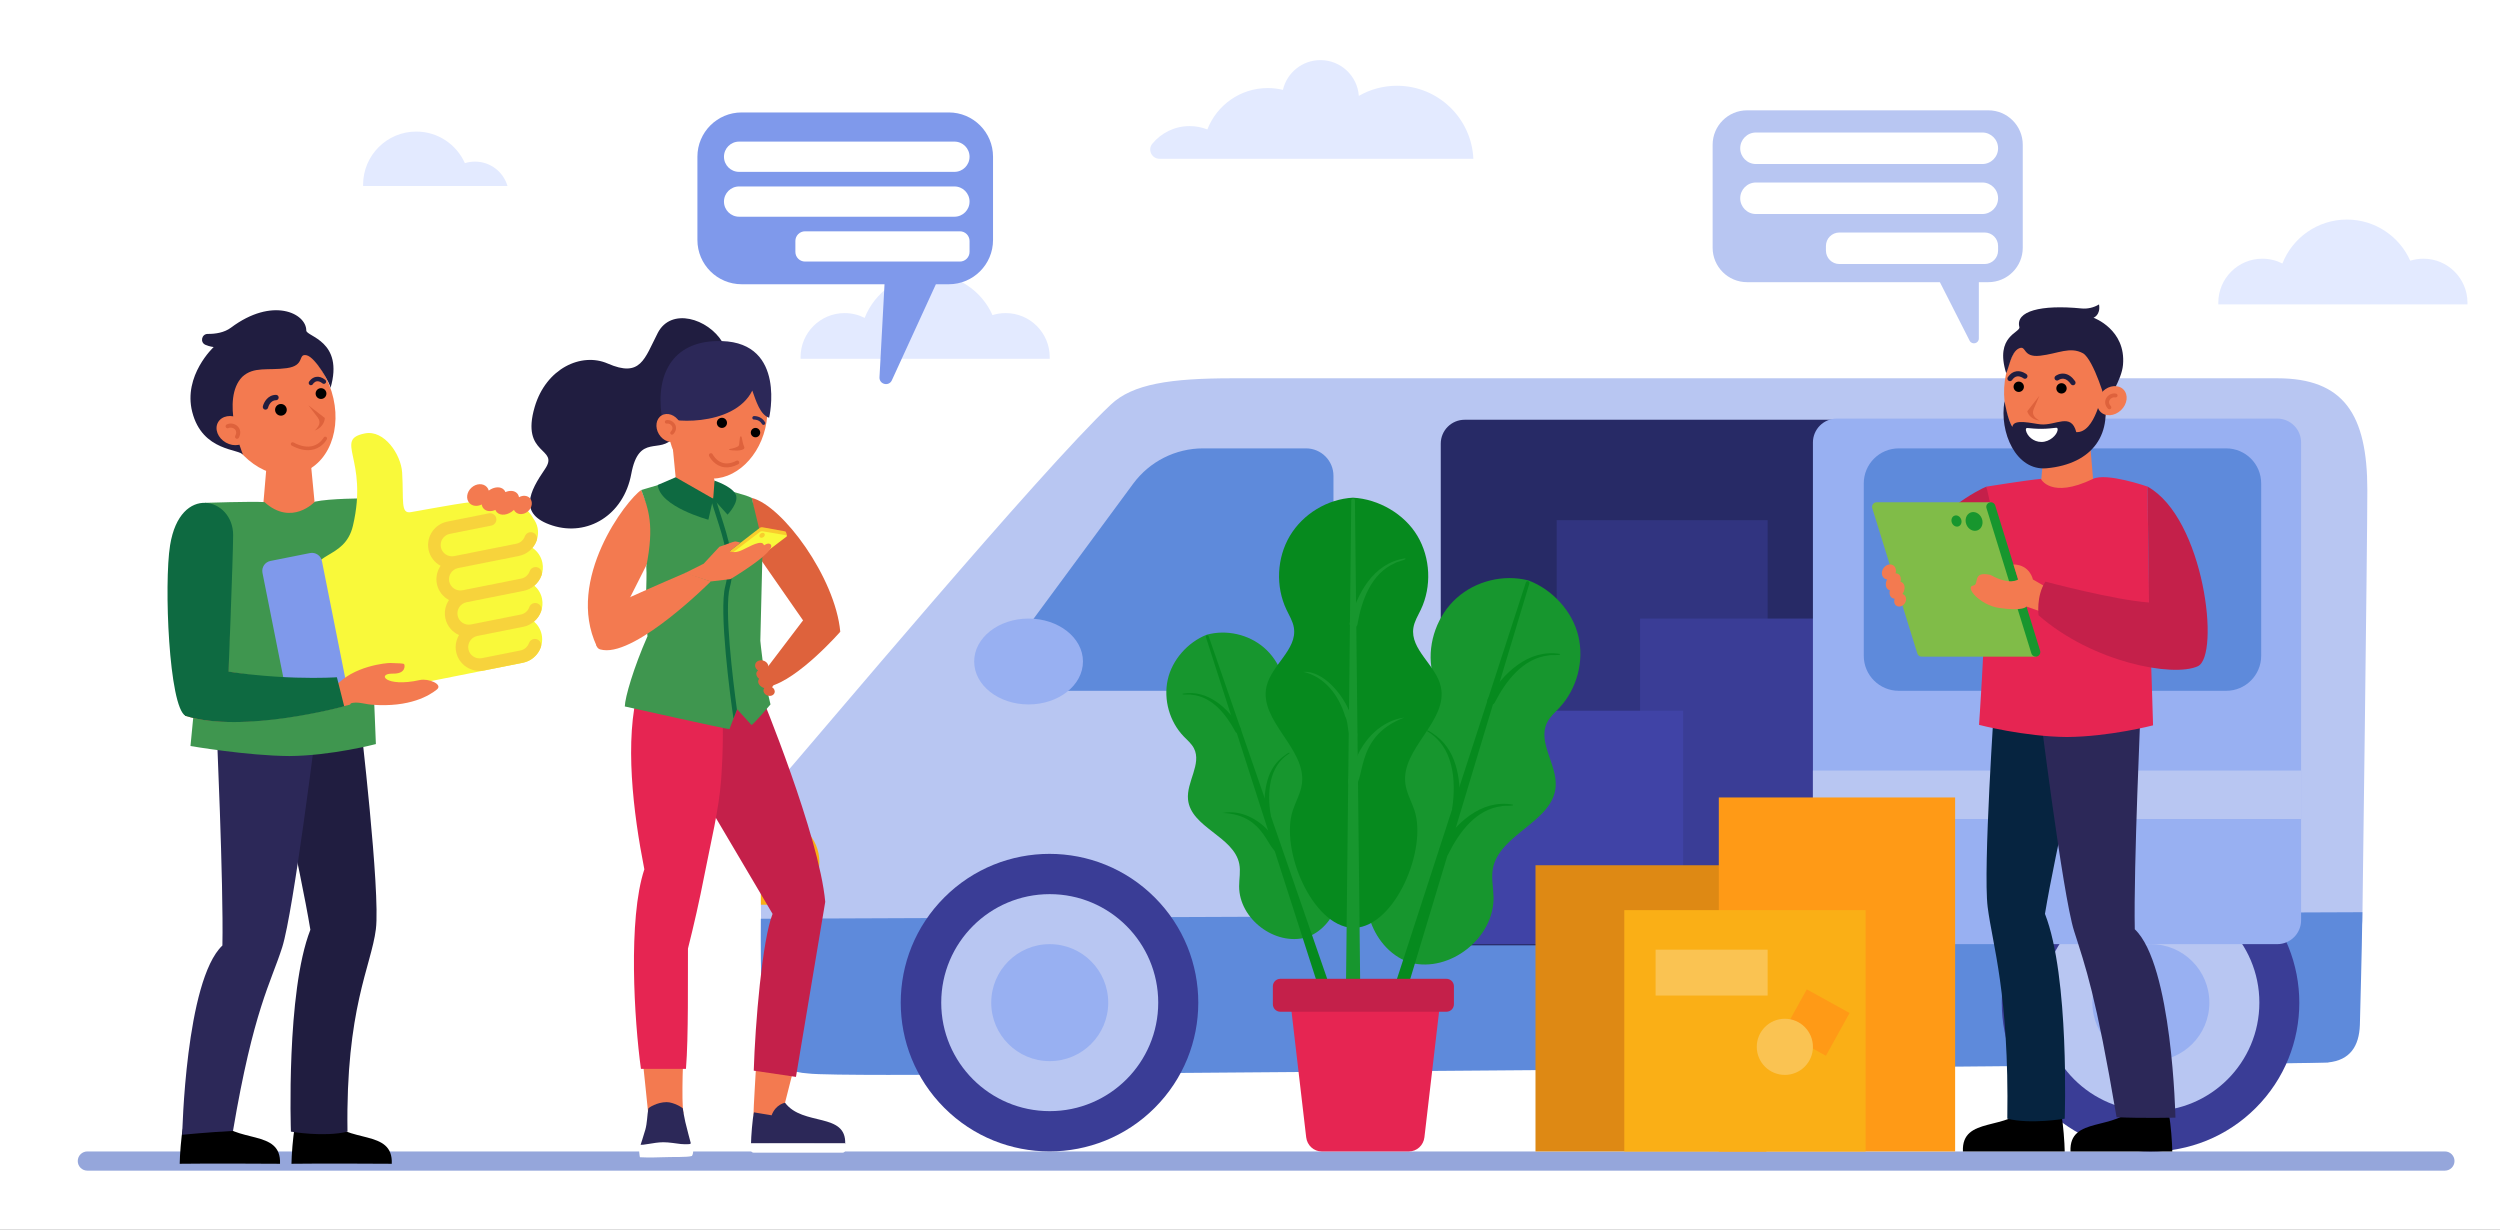 <?xml version="1.0" encoding="UTF-8"?>
<svg xmlns="http://www.w3.org/2000/svg" xmlns:xlink="http://www.w3.org/1999/xlink" version="1.1" id="Слой_1" x="0px" y="0px" viewBox="0 0 4065.718 2000" style="enable-background:new 0 0 4065.718 2000;" xml:space="preserve">
<rect x="0" y="0" width="4065.718" height="2000" fill="#333333" stroke="none"/>
<g>
	
		<rect x="-0.001" y="0" transform="matrix(-1 -1.224647e-16 1.224647e-16 -1 4065.716 2000)" style="fill:#FFFFFF;" width="4065.718" height="2000"></rect>
	<path style="fill:#95A6DB;" d="M142.058,1903.796h3834.056c8.622,0,15.612-6.988,15.612-15.61v-0.001   c0-8.622-6.989-15.61-15.611-15.61H142.057c-8.621,0-15.61,6.988-15.61,15.61v0.001   C126.446,1896.808,133.436,1903.796,142.058,1903.796z"></path>
	<g>
		<path style="fill:#B8C6F2;" d="M3233.562,458.89h-392.304c-30.945,0-56.032-25.087-56.032-56.033V235.45    c0-30.946,25.086-56.033,56.032-56.033h392.304c30.946,0,56.033,25.087,56.033,56.033v167.406    C3289.595,433.803,3264.508,458.89,3233.562,458.89z"></path>
		<path style="fill:#B8C6F2;" d="M3218.17,446.368v104.04c0,8.353-11.238,11.043-15.021,3.597l-54.681-107.637H3218.17z"></path>
		<path style="fill:#FFFFFF;" d="M3223.827,266.762h-368.11c-14.157,0-25.633-11.477-25.633-25.634l0,0    c0-14.156,11.476-25.633,25.633-25.633h368.11c14.156,0,25.633,11.477,25.633,25.633l0,0    C3249.46,255.284,3237.983,266.762,3223.827,266.762z"></path>
		<path style="fill:#FFFFFF;" d="M3223.827,348.073h-368.11c-14.157,0-25.633-11.477-25.633-25.634v0.001    c0-14.156,11.476-25.634,25.633-25.634h368.11c14.156,0,25.633,11.478,25.633,25.634v-0.001    C3249.46,336.597,3237.983,348.073,3223.827,348.073z"></path>
		<path style="fill:#FFFFFF;" d="M3227.591,429.385h-236.23c-12.078,0-21.869-9.792-21.869-21.869v-7.526    c0-12.078,9.791-21.869,21.869-21.869h236.23c12.078,0,21.869,9.791,21.869,21.868v7.527    C3249.46,419.594,3239.668,429.385,3227.591,429.385z"></path>
	</g>
	<g>
		<g>
			<path style="fill:#B8C6F2;" d="M1237.448,1471.365c0.099,14.381,0.246,29.131,0.432,44.015c0,0,5.207,176.11,21.718,203.503     c16.511,27.395,2518.488,11.854,2526.207,8.977c37.844-14.107,56.078-230.473,56.078-230.473s8.082-612.463,8.082-700.616     c0-123.278-38.635-181.575-146.463-181.575c-61.818,0-1698.554,0-1698.554,0c-101.5,0-162.973,9.122-198.443,42.845     c-114.451,107.778-472.408,535.334-557.643,633.274c-7.178,8.262-11.179,18.789-11.278,29.734     c-0.023,3.227-0.061,6.857-0.098,10.872C1237.264,1362.146,1237.042,1413.782,1237.448,1471.365z"></path>
			<path style="fill:#5E8ADB;" d="M1237.347,1494.158c0,0-2.181,203.93,11.527,223.281c15.539,16.488,39.291,26.806,65.113,28.282     c27.105,3.722,239.892,1.985,239.892,1.985s2195.475-16.375,2231.926-19.848c36.451-3.474,50.782-27.042,52.028-60.782     c0-7.194,3.427-119.579,4.05-183.587L1237.347,1494.158z"></path>
			<g>
				
					<ellipse transform="matrix(0.707 -0.707 0.707 0.707 -652.978 1684.733)" style="fill:#3A3D96;" cx="1707.163" cy="1630.58" rx="241.994" ry="241.994"></ellipse>
				<circle style="fill:#B8C6F2;" cx="1707.163" cy="1630.58" r="176.449"></circle>
				<circle style="fill:#98B0F2;" cx="1707.163" cy="1630.58" r="95.129"></circle>
			</g>
			<g>
				
					<ellipse transform="matrix(0.707 -0.707 0.707 0.707 -128.473 2950.998)" style="fill:#3A3D96;" cx="3497.933" cy="1630.58" rx="241.994" ry="241.994"></ellipse>
				<circle style="fill:#B8C6F2;" cx="3497.934" cy="1630.58" r="176.449"></circle>
				<circle style="fill:#98B0F2;" cx="3497.934" cy="1630.58" r="95.129"></circle>
			</g>
			<path style="fill:#5E8ADB;" d="M1656.179,1123.448h485.271c14.993,0,27.148-12.155,27.148-27.149V773.823     c0-24.654-19.985-44.64-44.638-44.64h-167.357c-44.863,0-87.059,21.31-113.688,57.414l-211.819,287.182     C1615.919,1094.356,1630.61,1123.448,1656.179,1123.448z"></path>
			<ellipse style="fill:#98B0F2;" cx="1672.751" cy="1075.796" rx="88.461" ry="69.837"></ellipse>
			<path style="fill:#FAAF16;" d="M1237.448,1471.365h25.399c38.512,0,69.722-31.223,69.722-69.723     c0-19.256-7.805-36.689-20.412-49.297c-12.62-12.619-30.054-20.425-49.31-20.425h-25.362     C1237.264,1362.146,1237.042,1413.782,1237.448,1471.365z"></path>
			<path style="fill:#272A66;" d="M3098.129,1537.35h-716.204c-21.454,0-38.846-17.392-38.846-38.846V721.492     c0-21.453,17.392-38.845,38.845-38.845h716.205c21.454,0,38.846,17.392,38.846,38.845v777.012     C3136.975,1519.957,3119.582,1537.35,3098.129,1537.35z"></path>
			
				<rect x="2531.596" y="845.968" transform="matrix(-1 -1.224647e-16 1.224647e-16 -1 5406.27 2381.419)" style="fill:#313480;" width="343.079" height="689.483"></rect>
			
				<rect x="2667.25" y="1005.959" transform="matrix(-1 -1.224647e-16 1.224647e-16 -1 5675.548 2541.41)" style="fill:#3A3D96;" width="341.048" height="529.492"></rect>
			
				<rect x="2379.574" y="1155.803" transform="matrix(-1 -1.224647e-16 1.224647e-16 -1 5116.852 2691.254)" style="fill:#4043A6;" width="357.704" height="379.648"></rect>
			<g>
				<path style="fill:#98B0F2;" d="M3703.391,1535.451h-716.204c-21.454,0-38.846-17.392-38.846-38.846V719.594      c0-21.454,17.392-38.845,38.845-38.845h716.205c21.454,0,38.845,17.392,38.845,38.846v777.011      C3742.235,1518.059,3724.844,1535.451,3703.391,1535.451z"></path>
				
					<rect x="2948.341" y="1253.125" transform="matrix(-1 -1.224647e-16 1.224647e-16 -1 6690.576 2585.046)" style="fill:#B8C6F2;" width="793.895" height="78.796"></rect>
				<path style="fill:#5E8ADB;" d="M3087.931,1123.448h532.496c31.431,0,56.91-25.479,56.91-56.91V786.094      c0-31.431-25.479-56.91-56.91-56.91H3087.93c-31.431,0-56.91,25.479-56.91,56.91v280.443      C3031.02,1097.968,3056.5,1123.448,3087.931,1123.448z"></path>
			</g>
		</g>
		<g id="c_5_">
			<g>
				<polygon id="v-2_1_" style="fill:#F37A50;" points="3362.565,701.923 3362.523,701.923 3327.107,702.054 3319.086,785.705       3360.43,807.534 3404.517,785.951 3397.392,702.054     "></polygon>
				<g>
					<g>
						<path style="fill:#F37A50;" d="M3432.95,642.262c-8.057,60.659-53.21,104.705-100.854,98.377        c-47.643-6.328-79.732-60.633-71.676-121.293c8.057-60.661,53.21-104.705,100.853-98.378        C3408.917,527.296,3441.007,581.601,3432.95,642.262z"></path>
						<path style="fill:#DE623C;" d="M3316.688,643.583c-8.763,11.415-19.812,25.31-19.812,25.31s3.211,13.238,20.094,15.047        c-6.869-3.646-13.479-9.142-9.645-18.396C3311.159,656.288,3316.688,643.583,3316.688,643.583z"></path>
						<path style="fill:#201D40;" d="M3452.603,593.494c5.167-57.797-47.979-76.776-47.979-76.776s11.903-4.186,9.017-21.659        c-8.396,5.16-18.669,7.549-28.476,6.577c-66.081-6.545-107.676,4.322-101.102,30.221c2.34,9.215-40.524,13.939-21.434,75.089        c4.086-7.221,7.758-34.324,20.607-40.293c12.896-5.99,5.244,15.159,34.43,11.872c29.449-3.315,48.62-15.536,70.076-3.903        c17.154,10.543,38.609,80.911,37.628,85.724C3427.617,649.311,3450.331,618.894,3452.603,593.494z"></path>
						<path style="fill:#201D40;" d="M3259.954,652.463c0,0,5.629,32.965,12.825,41.773c1.56-14.19,32.689-5.262,46.217-4.075        c24.496,2.148,49.362-19.589,57.614,12.583c31.194,1.808,42.549-66.865,42.549-66.865        c19.188,68.626-15.165,118.682-90.795,125.654C3278.536,766.126,3250.938,702.533,3259.954,652.463z"></path>
						<path d="M3352.021,639.99c4.641,0.312,8.655-3.198,8.967-7.839c0.313-4.641-3.197-8.655-7.838-8.968        c-4.641-0.31-8.655,3.198-8.967,7.839C3343.87,635.663,3347.379,639.678,3352.021,639.99z"></path>
						<path d="M3282.481,637.424c4.641,0.313,8.655-3.197,8.968-7.838c0.312-4.641-3.198-8.655-7.839-8.967        c-4.641-0.313-8.656,3.197-8.967,7.838C3274.331,633.099,3277.841,637.113,3282.481,637.424z"></path>
						<g>
							<path style="fill:#201D40;" d="M3268.492,619.845c1.425,0.096,2.86-0.541,3.728-1.802c2.386-3.471,5.128-5.463,8.149-5.922         c5.221-0.793,10.087,2.984,10.136,3.023c1.806,1.422,4.431,1.125,5.862-0.673c1.432-1.798,1.151-4.408-0.639-5.85         c-0.31-0.248-7.661-6.072-16.518-4.775c-5.438,0.796-10.106,3.979-13.876,9.464c-1.309,1.9-0.826,4.501,1.075,5.81         C3267.05,619.559,3267.771,619.796,3268.492,619.845z"></path>
						</g>
						<g>
							<path style="fill:#201D40;" d="M3371.015,626.555c0.914,0.062,1.855-0.176,2.665-0.739c1.894-1.319,2.359-3.924,1.041-5.816         c-5.02-7.207-10.833-11.337-17.28-12.274c-8.317-1.211-14.413,3.562-14.668,3.765c-1.804,1.439-2.099,4.068-0.66,5.871         c1.434,1.795,4.042,2.096,5.844,0.682c0.13-0.097,3.741-2.756,8.387-2.032c4.031,0.626,7.907,3.575,11.521,8.764         C3368.618,625.857,3369.793,626.474,3371.015,626.555z"></path>
						</g>
						<g>
							<path style="fill:#F37A50;" d="M3419.957,636.159c-10.426,9.917-12.299,24.874-4.183,33.406         c8.116,8.533,23.146,7.409,33.573-2.507c10.427-9.918,12.3-24.875,4.184-33.408         C3445.415,625.119,3430.384,626.241,3419.957,636.159z"></path>
							<g>
								<path style="fill:#DE623C;" d="M3429.375,665.5c-0.442-0.168-0.854-0.439-1.196-0.81          c-4.914-5.342-5.967-11.788-2.818-17.245c3.226-5.586,9.939-8.664,15.965-7.316c1.695,0.379,2.763,2.06,2.384,3.757          c-0.38,1.696-2.062,2.762-3.757,2.383c-3.302-0.737-7.316,1.162-9.142,4.322c-1.753,3.038-1.043,6.531,2,9.839          c1.176,1.279,1.093,3.27-0.186,4.445C3431.718,665.709,3430.453,665.909,3429.375,665.5z"></path>
							</g>
						</g>
						<path style="fill:#FFFFFF;" d="M3346.258,699.611c0.348-2.169-0.14-4.229-2.318-3.951c-5.539,0.705-14.697,1.681-23.447,1.752        c-8.749,0.069-17.923-0.76-23.472-1.376c-2.183-0.243-2.699,1.837-2.255,3.987c1.839,8.906,11.941,18.843,25.353,18.735        C3333.528,718.651,3344.963,707.683,3346.258,699.611z"></path>
					</g>
				</g>
			</g>
			<path d="M3297.936,1797.439c-31.315,43.207-108.219,16.693-105.673,75.135h165.55c-0.154-13.424-2.467-45.282-5.162-57.753     L3297.936,1797.439z"></path>
			<path d="M3472.909,1797.439c-31.315,43.206-108.219,16.693-105.674,75.135h165.551c-0.153-13.423-2.467-45.282-5.163-57.754     L3472.909,1797.439z"></path>
			<path style="fill:#062440;" d="M3243.798,1136.676c0,0-18.987,276.928-11.273,338.494     c7.714,61.568,35.027,140.498,31.933,344.141c38.122,9.545,93.355,0,93.355,0s8.189-230.266-32.112-333.113     c16.388-99.903,68.975-328.721,68.975-328.721L3243.798,1136.676z"></path>
			<path style="fill:#2C2858;" d="M3315.959,1144.246c0,0,38.34,310.896,57.107,369.865s35.1,102.168,69.078,302.779     c39.177,1.961,95.763,0.746,95.763,0.746s-5.121-248.551-66.139-306.422c-2.065-101.307,9.866-364.973,9.866-364.973     L3315.959,1144.246z"></path>
			<g id="v_1_">
				<path id="h-5_1_" style="fill:#E62552;" d="M3492.702,791.402c0,0-66.59-23.315-88.794-12.622c-68.996,33.223-84.822,0-84.822,0      c-22.048,1.903-88.604,12.622-88.604,12.622c0,74.326-4.963,148.91-3.609,205.156c0.952,48.983-8.383,182.279-8.383,182.279      s73.414,19.247,142.865,19.748c69.451-0.451,140.137-18.968,140.137-18.968s-3.71-135.007-6.794-185.187      C3495.7,938.185,3492.702,865.528,3492.702,791.402z"></path>
			</g>
			<g id="c_13_">
				<path id="c_14_" style="fill:#C4204A;" d="M3112.114,901.869c27.485-65.577,109.046-107.287,118.368-110.467l18.918,84.185      c-39.183,23.171-67.624,48.239-67.624,48.239c4.822,23.44,4.016,46.431,17.586,76.077c0,0-11.784-16.263-26.323-6.639      c-14.135,9.355-40.128-9.74-40.128-9.74S3091.12,951.96,3112.114,901.869z"></path>
			</g>
			<g id="c_6_">
				<g id="c_9_">
					<g id="c_10_">
						<path id="c_12_" style="fill:#80BC48;" d="M3127.43,1067.591c-0.474,0.147-0.951,0.241-1.427,0.29h-1.564        c-2.865-0.305-5.416-2.263-6.325-5.188l-73.273-236.237c-0.148-0.475-0.24-0.953-0.291-1.43        c-0.033-0.315-0.016-0.623-0.01-0.932c0.004-0.187-0.019-0.378,0-0.563c0.016-0.166,0.065-0.322,0.093-0.485        c0.445-2.686,2.322-5.033,5.098-5.899c0.447-0.139,0.911-0.245,1.394-0.299c0.54-0.06,1.07-0.054,1.59,0h184.457        l73.917,251.032h-183.783L3127.43,1067.591z"></path>
						<path id="c_11_" style="fill:#17962E;" d="M3235.492,817.143c3.927-1.219,8.098,0.975,9.317,4.899l72.813,235.649l0.165,0.553        c1.208,3.91-0.972,8.052-4.869,9.285l-0.008,0.016c-3.927,1.219-8.098-0.975-9.317-4.898l-73.001-236.19        C3229.371,822.532,3231.565,818.362,3235.492,817.143z"></path>
					</g>
				</g>
				<path id="c_8_" style="fill:#F37A50;" d="M3096.135,967.018c-0.688-0.456-1.438-0.745-2.208-0.961      c0.079-0.115,0.165-0.223,0.243-0.341c4.59-6.921,4.282-15.199-0.685-18.489c-0.814-0.539-1.71-0.895-2.648-1.108      c1.291-5.126,0.134-10.019-3.412-12.367c-1.408-0.933-3.042-1.348-4.762-1.33c1.622-5.036,0.334-10.322-3.637-12.952      c-4.968-3.289-12.169-1.166-16.086,4.742s-3.065,13.365,1.901,16.655c1.258,0.832,2.658,1.315,4.112,1.48      c-3.305,6.442-2.638,13.494,1.853,16.47c0.815,0.539,1.71,0.896,2.648,1.109c-1.29,5.126-0.134,10.02,3.413,12.368      c1.308,0.866,2.811,1.289,4.395,1.332c-1.642,4.405-0.599,9.15,2.892,11.462c4.196,2.779,10.279,0.986,13.586-4.005      C3101.049,976.094,3100.33,969.796,3096.135,967.018z"></path>
				<path style="fill:#F37A50;" d="M3322.907,952.087l-16.815-9.743c0,0-4.655-23.849-31.657-24.424      c3.092,10.008,7.547,24.424,7.547,24.424s-13.29,10.318-44.812-7.34c-30.813-6.924-17.651,15.541-27.863,17.154      c-15.07,2.38,10.984,31.993,41.751,36.524c39.812,5.863,44.535-2.287,44.535-2.287l22.527,7.873L3322.907,952.087z"></path>
				<path id="c_7_" style="fill:#C4204A;" d="M3494.868,979.828c-56.2-3.927-168.439-33.947-168.439-33.947      c-15.342,23.532-11.099,54.789-11.099,54.789c87.278,76.519,218.632,101.256,258.936,82.837      c36.793-16.814,10.657-240.854-81.726-292.161L3494.868,979.828z"></path>
			</g>
			<path style="fill:#17962E;" d="M3197.9,853.012c3.185,7.976,11.37,12.203,18.282,9.444c6.912-2.761,9.935-11.464,6.75-19.44     s-11.37-12.204-18.282-9.444C3197.737,836.333,3194.716,845.036,3197.9,853.012z"></path>
			<path style="fill:#17962E;" d="M3174.354,850.304c1.899,4.759,6.782,7.281,10.906,5.635c4.123-1.646,5.927-6.839,4.026-11.598     c-1.899-4.757-6.782-7.28-10.906-5.633C3174.258,840.354,3172.454,845.546,3174.354,850.304z"></path>
		</g>
		
			<rect x="2497.159" y="1407.143" transform="matrix(-1 -1.224647e-16 1.224647e-16 -1 5369.801 3279.717)" style="fill:#DE8914;" width="375.482" height="465.432"></rect>
		
			<rect x="2795.28" y="1296.908" transform="matrix(-1 -1.224647e-16 1.224647e-16 -1 5974.885 3169.482)" style="fill:#FF9A16;" width="384.324" height="575.666"></rect>
		<g>
			
				<rect x="2641.545" y="1480.115" transform="matrix(-1 -1.224647e-16 1.224647e-16 -1 5675.548 3352.689)" style="fill:#FAAF16;" width="392.458" height="392.459"></rect>
			
				<rect x="2692.509" y="1544.456" transform="matrix(-1 -1.224647e-16 1.224647e-16 -1 5567.184 3163.509)" style="fill:#FAC352;" width="182.166" height="74.597"></rect>
			
				<rect x="2914.746" y="1622.619" transform="matrix(-0.875 -0.484 0.484 -0.875 4734.511 4547.54)" style="fill:#FF9A16;" width="79.516" height="79.516"></rect>
			<path style="fill:#FAC352;" d="M2948.341,1702.447c0,25.219-20.444,45.664-45.663,45.664c-25.22,0-45.665-20.445-45.665-45.664     c0-25.221,20.445-45.664,45.665-45.664C2927.896,1656.783,2948.341,1677.227,2948.341,1702.447z"></path>
		</g>
		<g>
			<g>
				<path style="fill:#17962E;" d="M2267.218,1363.01c24.298-52.366-36.795-118.377-7.654-168.211      c18.1-30.95,65.662-42.23,70.963-77.691c1.578-10.565-1.249-21.216-2.74-31.794c-5.822-41.276,10.148-85.008,41.201-112.817      c30.973-27.74,76.041-38.82,116.35-28.635l0.008-0.022c0.049,0.019,0.098,0.04,0.147,0.059c0.052,0.014,0.104,0.023,0.155,0.037      l-0.007,0.022c38.929,14.627,71.604,50.051,81.225,90.503c9.646,40.553-2.178,85.582-30.503,116.168      c-7.258,7.837-15.654,14.973-20.384,24.553c-15.872,32.149,16.764,68.543,13.978,104.289      c-4.486,57.555-92.316,76.932-102.225,133.804c-2.613,15.001,0.893,30.323,1.195,45.548      c1.322,66.464-70.877,123.514-135.234,106.855l-3.297-1.033c-62.363-23.021-89.132-111.062-50.138-164.902      C2249.189,1387.408,2260.808,1376.822,2267.218,1363.01z"></path>
				<g>
					<path style="fill:#068A1E;" d="M2481.491,947.213l-252.631,777.071c-2.025,6.231,1.384,12.926,7.615,14.952       c6.232,2.025,12.926-1.384,14.952-7.615c0.021-0.063,0.058-0.184,0.077-0.246l235.686-782.377       c0.476-1.579-0.418-3.245-1.998-3.721C2483.636,944.808,2481.993,945.675,2481.491,947.213z"></path>
					<path style="fill:#068A1E;" d="M2459.973,1308.459c-51.667-8.862-93.485,31.002-118.313,71.928       c-5.97,9.189,9.121,17.853,13.998,7.952c17.57-35.166,44.718-72.216,86.571-77.267       C2444.362,1309.775,2464.369,1311.488,2459.973,1308.459z"></path>
					<path style="fill:#068A1E;" d="M2536.703,1063.421c-51.474-8.234-92.617,31.762-116.841,72.765       c-4.579,7.211,7.164,13.971,11.051,6.278c18.102-35.136,45.894-72.069,88.029-76.642       C2521.066,1064.563,2541.17,1066.487,2536.703,1063.421z"></path>
					<path style="fill:#068A1E;" d="M2320.889,1189.18c42.967,25.076,47.351,79.635,40.981,124.253       c-1.101,7.597,10.944,9.188,11.779,1.488c2.26-41.226-1.965-89.933-36.879-117.327       C2334.903,1196.264,2319.169,1184.024,2320.889,1189.18z"></path>
				</g>
			</g>
			<g>
				<path style="fill:#17962E;" d="M2142.515,1362.72c-20.127-41.34,27.539-94.812,3.593-134.062      c-14.872-24.377-52.915-32.653-57.663-60.811c-1.414-8.391,0.678-16.914,1.709-25.359c4.021-32.955-9.346-67.541-34.487-89.225      c-25.077-21.629-61.13-29.781-93.077-21.072l-0.006-0.016c-0.039,0.016-0.077,0.032-0.117,0.048      c-0.04,0.011-0.082,0.02-0.123,0.031l0.006,0.017c-30.782,12.228-56.274,40.922-63.333,73.275      c-7.077,32.438,3.007,68.12,26.017,92.054c5.896,6.134,12.689,11.69,16.598,19.248c13.117,25.365-12.328,54.831-9.578,83.255      c4.428,45.765,74.656,59.888,83.393,105.027c2.305,11.908-0.26,24.161-0.275,36.289c-0.064,52.946,58.278,97.301,109.278,83.078      l2.609-0.871c49.318-19.261,69.324-89.766,37.473-132.059C2157.233,1381.88,2147.824,1373.623,2142.515,1362.72z"></path>
				<g>
					<path style="fill:#068A1E;" d="M1965.701,1034.805l212.731,615.03c1.707,4.933-0.908,10.314-5.841,12.021       c-4.933,1.705-10.313-0.91-12.02-5.842c-0.017-0.051-0.049-0.145-0.065-0.195l-199.317-619.508       c-0.401-1.25,0.285-2.59,1.536-2.992C1963.958,1032.921,1965.278,1033.588,1965.701,1034.805z"></path>
					<path style="fill:#068A1E;" d="M1988.211,1322.149c29.813-5.582,58.655,9.866,77.536,32.252       c5.175,9.065,24.714,21.723,15.966,32.164C2060.589,1389.691,2061.163,1324.646,1988.211,1322.149z"></path>
					<path style="fill:#068A1E;" d="M1923.465,1128.162c40.866-7.323,74.225,23.915,94.123,56.205       c3.755,5.676-5.496,11.232-8.706,5.165c-14.937-27.71-37.617-56.707-71.238-59.722       C1935.653,1128.748,1920.482,1130.798,1923.465,1128.162z"></path>
					<path style="fill:#068A1E;" d="M2097.19,1225.096c-33.842,20.608-36.521,64.117-30.785,99.553       c0.989,6.033-8.578,7.479-9.359,1.361c-2.412-32.796,0.229-71.644,27.623-93.978       C2086.331,1230.866,2098.142,1221.091,2097.19,1225.096z"></path>
				</g>
			</g>
			<g>
				<path style="fill:#068A1E;" d="M2117.311,1274.54c7.54-57.233-70.487-101.972-57.569-158.236      c8.023-34.945,50.042-59.924,44.503-95.348c-1.65-10.555-7.531-19.874-12.116-29.523c-17.89-37.651-15.717-84.156,5.605-119.975      c21.27-35.727,60.967-59.769,102.479-62.096v-0.022c0.053,0.003,0.105,0.009,0.158,0.012c0.053-0.003,0.105-0.009,0.158-0.012      v0.022c41.522,2.325,83.289,26.368,104.559,62.096c21.322,35.818,23.496,82.323,5.605,119.975      c-4.585,9.648-10.465,18.968-12.116,29.523c-5.539,35.424,36.479,60.402,44.503,95.348      c12.918,56.265-65.109,101.003-57.569,158.236c1.989,15.097,9.913,28.671,14.752,43.11      c21.123,63.032-30.729,188.061-97.124,191.395h-3.455c-66.395-3.334-118.247-128.362-97.124-191.395      C2107.397,1303.211,2115.321,1289.637,2117.311,1274.54z"></path>
				<g>
					<path style="fill:#17962E;" d="M2197.543,813.712l-8.878,817.058c-0.071,6.553,5.183,11.922,11.734,11.992       c6.553,0.072,11.922-5.182,11.994-11.734c0-0.066,0-0.191,0-0.258l-8.879-817.058c-0.018-1.649-1.369-2.972-3.018-2.953       C2198.87,810.776,2197.562,812.094,2197.543,813.712z"></path>
					<path style="fill:#17962E;" d="M2283.935,1166.915c-37.727,5.204-65.936,35.067-79.523,69.234       c-2.56,12.854-20.801,35.694-6.23,44.653C2224.019,1278.007,2197.796,1199.003,2283.935,1166.915z"></path>
					<path style="fill:#17962E;" d="M2284.958,908.111c-51.582,7.522-78.895,57.986-89.758,104.354       c-2.216,8.251,11.012,11.193,12.422,2.69c6.773-38.94,22.26-82.49,61.104-99.445       C2270.377,913.873,2290.136,909.702,2284.958,908.111z"></path>
					<path style="fill:#17962E;" d="M2119.653,1092.614c35.258,8.081,58.2,39.22,67.977,72.486       c6.405,9.99,2.441,36.929,15.164,38.646c12.342-7.033-4.592-30.69-6.399-41.836       C2185.187,1130.057,2152.096,1090.504,2119.653,1092.614z"></path>
				</g>
			</g>
			<path id="Vector_23_2_" style="fill:#E62552;" d="M2123.255,1595.932h194.242c15.217,0,27.012,13.697,25.197,29.256     l-26.179,224.367c-1.532,13.135-12.352,23.02-25.196,23.02h-141.887c-12.844,0-23.664-9.885-25.195-23.02l-26.179-224.367     C2096.243,1609.629,2108.039,1595.932,2123.255,1595.932z"></path>
			<path style="fill:#C4204A;" d="M2082.212,1645.381h270.085c6.736,0,12.198-5.461,12.198-12.197v-29.177     c0-6.735-5.461-12.196-12.197-12.196h-270.086c-6.736,0-12.197,5.461-12.197,12.196v29.178     C2070.015,1639.921,2075.476,1645.381,2082.212,1645.381z"></path>
		</g>
	</g>
	<path style="fill:#E3EAFF;" d="M2396.104,258.221c-2.957-66.088-57.478-118.764-124.297-118.764   c-22.563,0-43.719,6.006-61.963,16.501c-0.001,0-0.002,0.001-0.002,0.001c-2.262-32.524-29.359-58.206-62.457-58.206   c-29.682,0-54.537,20.651-60.986,48.368l0,0c-7.92-1.91-16.181-2.917-24.684-2.917c-44.75,0-82.979,27.935-98.186,67.322   c-8.932-3.534-18.668-5.479-28.859-5.479c-24.465,0-46.312,11.19-60.705,28.732c-8.002,9.753-0.881,24.441,11.734,24.441H2396.104z   "></path>
	<path style="fill:#E3EAFF;" d="M590.503,300.441c0,0.682,0.006,1.358,0.024,2.035h234.774   c-6.639-22.901-27.775-39.647-52.822-39.647c-5.736,0-11.263,0.879-16.457,2.501c-13.459-30.259-43.785-51.364-79.043-51.364   C629.216,213.966,590.503,252.686,590.503,300.441z"></path>
	<path style="fill:#E3EAFF;" d="M1301.944,580.833c0,0.898,0.016,1.795,0.057,2.684h405.106c0.04-0.889,0.056-1.786,0.056-2.684   c0-39.578-32.08-71.659-71.65-71.659c-7.475,0-14.675,1.146-21.443,3.269c-17.535-39.435-57.049-66.925-102.987-66.925   c-47.693,0-88.456,29.629-104.901,71.475c-9.78-4.999-20.851-7.818-32.585-7.818   C1334.025,509.174,1301.944,541.255,1301.944,580.833z"></path>
	<path style="fill:#E3EAFF;" d="M3607.601,492.375c0,0.897,0.017,1.794,0.057,2.684h405.106c0.04-0.89,0.056-1.786,0.056-2.684   c0-39.578-32.08-71.659-71.65-71.659c-7.475,0-14.675,1.147-21.443,3.269c-17.534-39.435-57.049-66.926-102.986-66.926   c-47.693,0-88.457,29.631-104.901,71.476c-9.781-4.998-20.852-7.818-32.586-7.818   C3639.682,420.716,3607.601,452.797,3607.601,492.375z"></path>
	<g>
		<path style="fill:#DE623C;" d="M1222.561,809.728c50.176,12.525,135.937,129.763,143.965,217.667    c-27.531,5.701-58.986-16.246-58.986-16.246l-68.165-98.044L1222.561,809.728z"></path>
		<path style="fill:#201D40;" d="M1174.682,556.132c-23.038-37.901-83.306-56.858-105.031-14.551    c-21.726,42.31-27.628,72.992-81.374,49.616c-42.8-18.613-100.233,7.811-118.681,70.515    c-23.601,80.223,41.177,65.361,16.63,101.196c-24.546,35.831-44.675,73.582,12.283,91.764    c56.959,18.185,115.631-16.725,128.114-83.913c12.482-67.185,47.184-30.96,68.827-59.634    C1126.225,670.356,1174.682,556.132,1174.682,556.132z"></path>
		<g>
			<path style="fill:#F37A50;" d="M1271.079,1815.474l26.874-105.849l-66.677-9.178c-2.288,50.061-6.031,99.347-5.704,112.696     L1271.079,1815.474z"></path>
			<path style="fill:#F37A50;" d="M1111.978,1699.84h-69.619c2.287,16.686,11.418,107.023,11.418,107.023     c5.884,13.35,57.765,10.302,57.765,2.793C1107.619,1793.387,1111.65,1701.925,1111.978,1699.84z"></path>
			<path style="fill:#C4204A;" d="M1225.814,1741.212l68.655,10.135l47.609-284.698c-9.806-108.043-104.919-337.897-104.919-337.897     l-107.207,37.543l-2.614,101.37l129.104,218.589C1239.615,1528.528,1228.103,1665.205,1225.814,1741.212z"></path>
			<path style="fill:#E62552;" d="M1172.746,1136.367c-0.98-6.674-1.309-8.76-6.864-12.098l-102.957-29.201l-24.514,24.194     c-23.206,84.267-8.825,201.488,9.478,294.514c-26.802,80.51-16.317,246.485-5.531,324.495h73.214     c4.248-52.145,2.917-148.872,3.244-195.594l0,0c9.479-37.545,18.63-77.592,26.801-119.724     c10.459-53.814,23.533-105.958,27.129-154.766C1176.015,1221.884,1176.995,1172.241,1172.746,1136.367z"></path>
		</g>
		<path style="fill:#F37A50;" d="M1089.778,659.543c-12.991,54.435,11.134,106.833,53.886,117.036    c42.753,10.204,87.941-25.65,100.933-80.085c12.992-54.434-11.134-106.832-53.886-117.034    C1147.959,569.257,1102.77,605.111,1089.778,659.543z"></path>
		<path style="fill:#F37A50;" d="M1042.878,796.884c-23.887,15.673-123.761,145.607-72.36,254.064    c0.687,1.449,2.003,1.243,2.744,2.686c2.599,1.445,47.243-73.678,47.243-73.678l53.148-105.218L1042.878,796.884z"></path>
		<path style="fill:#F37A50;" d="M1094.1,727.834l63.917,36.3c0,0,5.672,25.881,8.503,34.277    c5.842,17.328-16.541,24.899-35.464,14.112c-18.921-10.786-31.174-25.216-31.174-25.216L1094.1,727.834z"></path>
		<path style="fill:#2C2858;" d="M1250.832,679.4c-14.531-4.789-21.266-27.071-27.366-44.212    c-30.455,61.231-142.766,52.494-147.519,40.428c-9.852-71.341,21.363-123.252,98.104-120.92    C1279.283,557.896,1250.832,679.4,1250.832,679.4z"></path>
		<path d="M1221.434,706.042c1.382,3.987,5.735,6.103,9.725,4.72c3.988-1.383,6.103-5.737,4.72-9.726    c-1.383-3.989-5.736-6.102-9.725-4.719C1222.164,697.698,1220.051,702.054,1221.434,706.042z"></path>
		<path d="M1166.233,690.386c1.496,4.317,6.209,6.605,10.526,5.108c4.318-1.496,6.606-6.21,5.109-10.527    c-1.496-4.317-6.209-6.606-10.527-5.108C1167.024,681.354,1164.736,686.067,1166.233,690.386z"></path>
		<g>
			<path style="fill:#2C2858;" d="M1242.259,690.968c0.303-0.06,0.602-0.169,0.884-0.332c1.376-0.795,1.848-2.556,1.053-3.931     c-6.171-10.685-17.555-10.079-18.036-10.048c-1.583,0.102-2.789,1.471-2.688,3.057c0.103,1.581,1.464,2.782,3.044,2.688     c0.373-0.021,8.356-0.334,12.696,7.181C1239.843,690.675,1241.086,691.198,1242.259,690.968z"></path>
		</g>
		<path style="fill:#DE623C;" d="M1206.124,710.771c1.295,5.876,2.083,11.592,4.159,15.846c0.699,1.432,0.122,3.187-1.275,3.955    c-5.771,3.175-16.285,2.22-22.504,1.265c-0.908-0.14-0.914-1.445-0.009-1.599c7.667-1.28,11.789-3.168,13.777-4.375    c0.986-0.601,1.612-1.639,1.712-2.789c0.227-2.643,0.74-8.004,1.472-12.254C1203.708,709.353,1205.804,709.317,1206.124,710.771z"></path>
		<path style="fill:#F37A50;" d="M1104.969,685.898c6.818,11.258,4.874,24.905-4.338,30.483    c-9.212,5.579-22.205,0.974-29.021-10.282c-6.816-11.256-4.875-24.905,4.338-30.483    C1085.159,670.039,1098.153,674.643,1104.969,685.898z"></path>
		<g>
			<path style="fill:#DE623C;" d="M1093.8,706.815c0.408-0.142,0.792-0.378,1.114-0.709c4.636-4.75,5.772-10.615,3.04-15.688     c-2.798-5.192-8.853-8.186-14.396-7.116c-1.561,0.302-2.582,1.811-2.28,3.369c0.301,1.562,1.811,2.582,3.371,2.282     c3.036-0.588,6.655,1.255,8.239,4.194c1.521,2.824,0.778,6-2.092,8.94c-1.11,1.137-1.088,2.959,0.05,4.069     C1091.652,706.942,1092.803,707.161,1093.8,706.815z"></path>
		</g>
		<path style="fill:#3F964F;" d="M1253.069,1145.564c0,0-26.375,31.229-30.83,33.57l-23.619-25.793l-0.169,0.443l-5.602,14.756    l-6.552,17.238c-5.479,0-170.192-36.892-170.192-36.892c0.338-14.85,14.298-62.945,36.893-114.149    c-5.48-43.369-0.215-88.45-1.93-113.449c13.303-67.062,3.813-92.81-8.189-124.405l41.791-12.337l75.222,26.528l5.588-18.141    c0,0,47.163,11.314,57.082,16.793l17.818,74.366l-3.857,157.991C1236.521,1042.085,1242.445,1105.704,1253.069,1145.564z"></path>
		<path style="fill:#0E6A41;" d="M1098.801,776.18l-29.074,12.517c3.11,35.391,82.299,56.538,82.299,56.538l7.862-34.158    L1098.801,776.18z"></path>
		<path style="fill:#0E6A41;" d="M1159.888,811.076l23.317,25.907c0,0,20.161-20.854,12.865-33.742    c-7.297-12.888-34.022-21.582-34.022-21.582L1159.888,811.076z"></path>
		<g>
			<path style="fill:#DE623C;" d="M1177.971,759.877c-1.841-0.239-3.646-0.649-5.416-1.233     c-13.059-4.31-19.107-16.511-19.358-17.027c-0.776-1.599-0.109-3.524,1.489-4.301c1.597-0.774,3.519-0.112,4.298,1.482l0,0     c0.05,0.102,5.188,10.331,15.649,13.754c6.816,2.228,14.52,1.14,22.899-3.234c1.575-0.824,3.52-0.213,4.343,1.36     c0.822,1.577,0.212,3.522-1.363,4.343C1192.578,759.164,1185.021,760.788,1177.971,759.877z"></path>
		</g>
		<g>
			<path style="fill:#2C2858;" d="M1254.859,1813.764c6.975-18.308,21.88-20.344,21.88-20.344     c28.975,38.646,100.129,14.933,97.773,67.205c-108.205-0.67-153.175,0-153.175,0c0.143-12.005,2.282-40.503,4.777-51.658     l5.639,1.001L1254.859,1813.764z"></path>
			<path style="fill:#FFFFFF;" d="M1370.392,1874.58h-144.876c-2.308,0-4.178-1.871-4.178-4.178v-11.217h153.232v11.217     C1374.57,1872.709,1372.699,1874.58,1370.392,1874.58z"></path>
		</g>
		<g>
			<path style="fill:#0E6A41;" d="M1198.451,1153.785l-5.602,14.756c-5.082-33.95-24.018-176.038-13.333-215.272     c10.026-36.845-2.511-75.697-14.649-113.263c-2.954-9.184-6.032-18.675-8.664-27.875l3.688-1.056l3.674-1.058     c2.603,9.079,5.649,18.508,8.588,27.631c12.477,38.638,25.364,78.591,14.741,117.641     C1177.679,989.15,1191.808,1105.795,1198.451,1153.785z"></path>
		</g>
		<g>
			<path style="fill:#2C2858;" d="M1123.941,1861.132c0,0-8.687-32.409-9.452-36.57c-0.871-4.734-3.424-15.924-3.944-21.664     c-0.128-1.414-15.043-10.535-26.432-10.517c-15.426,0.025-29.485,8.961-29.768,10.648c-1.822,10.816-1.877,23.529-4.826,34.062     c-2.193,7.833-8.154,26.09-8.154,26.09L1123.941,1861.132z"></path>
			<g>
				<g>
					<g>
						<g>
							<path style="fill:#FFFFFF;" d="M1123.939,1858.613c-2.024,6.432-27-0.989-45.226-0.984         c-15.303,0.005-35.102,5.934-37.352,3.627c-3.824,6.757-0.675,20.765-0.675,20.765s15.946,0.822,35.072,0         c19.126-0.824,41.229,0.395,49.554-2.078C1130.567,1871.158,1123.939,1858.613,1123.939,1858.613z"></path>
						</g>
					</g>
				</g>
			</g>
		</g>
		<g>
			<path style="fill:#F37A50;" d="M1155.91,945.633c0,0-119.186,119.477-174.93,111.472c-7.31-1.051-9.599-2.187-11.57-9.503     c-6.517-24.183,25.678-62.909,56.016-76.773c33.446-15.285,89.588-39.377,89.588-39.377L1155.91,945.633z"></path>
			<path style="fill:#F9CD2D;" d="M1180.876,900.743l54.771-42.262c1.192-0.91,2.708-1.284,4.187-1.034l37.306,6.766     c1.064,0.181,3.247,6.69,2.386,7.343l-37.242,22.383c-0.178,0.135-0.389,0.219-0.61,0.243l-58.555,10.046     C1181.877,904.363,1179.884,901.501,1180.876,900.743z"></path>
			<path style="fill:#F9F93A;" d="M1183.694,904.793l52.088-39.76c1.191-0.911,2.707-1.285,4.184-1.035l38.546,6.516     c1.065,0.18,1.4,1.545,0.539,2.198l-36.636,27.777c-0.177,0.136-0.388,0.22-0.61,0.244l-57.229,6.265     C1183.335,907.134,1182.701,905.551,1183.694,904.793z"></path>
			<path style="fill:#F37A50;" d="M1113.585,932.166l30.775-15.412c0,0,19.511-21.237,25.619-27.583     c7.794-2.268,22.962-8.813,26.055-8.59c3.093,0.222,8.317,2.05,8.317,2.05l-17.812,13.938c0,0,7.259,3.354,17.444-0.722     c10.186-4.074,29.17-16.564,36.48-12.081c2.33,2.993,2.33,2.993,2.33,2.993s6.422-4.969,10.284-1.523     c11.941,10.652-65.085,56.549-65.085,56.549l-32.084,3.848L1113.585,932.166z"></path>
			<path style="fill:#F9CD2D;" d="M1241.452,873.568c-2.169,1.484-4.857,1.328-6.006-0.35c-1.146-1.677-0.318-4.24,1.851-5.724     c2.168-1.484,4.856-1.326,6.004,0.351C1244.449,869.521,1243.621,872.085,1241.452,873.568z"></path>
		</g>
		<path style="fill:#DE623C;" d="M1366.525,1027.395c0,0-68.331,78.14-115.893,89.18c-2.829-15.659-5.43-27.651-5.43-27.651    l64.84-85.36L1366.525,1027.395z"></path>
		<path id="c_17_" style="fill:#DE623C;" d="M1241.988,1120.868c0.224-0.672,0.576-1.263,0.98-1.815    c-0.114-0.035-0.228-0.063-0.343-0.101c-6.751-2.239-10.918-7.982-9.308-12.823c0.265-0.795,0.68-1.508,1.199-2.147    c-3.578-2.773-5.383-6.682-4.233-10.138c0.456-1.373,1.339-2.517,2.507-3.413c-3.755-2.537-5.679-6.781-4.392-10.652    c1.61-4.84,7.587-7.215,13.348-5.301c5.763,1.911,9.128,7.388,7.519,12.23c-0.408,1.225-1.097,2.292-1.99,3.173    c5.632,2.597,8.908,7.7,7.452,12.078c-0.264,0.795-0.679,1.508-1.198,2.147c3.578,2.774,5.384,6.682,4.233,10.142    c-0.424,1.273-1.213,2.351-2.259,3.22c3.434,2.1,5.239,5.85,4.106,9.251c-1.36,4.092-6.407,6.098-11.273,4.479    C1243.472,1129.582,1240.629,1124.957,1241.988,1120.868z"></path>
	</g>
	<g id="c_15_">
		<g>
			<polygon id="v-2_3_" style="fill:#F37A50;" points="469.308,740.076 469.349,740.076 504.251,740.203 512.156,822.643      471.412,844.156 427.964,822.887 434.985,740.203    "></polygon>
			<g>
				<g>
					<path style="fill:#F37A50;" d="M365.411,693.443c23.897,59.716,81.29,92.909,128.19,74.14       c46.901-18.768,65.55-82.393,41.652-142.109c-23.897-59.715-81.291-92.908-128.192-74.14       C360.162,570.103,341.514,633.728,365.411,693.443z"></path>
					<path d="M514.858,645.072c2.771,3.983,8.246,4.967,12.229,2.196s4.966-8.244,2.194-12.229       c-2.769-3.982-8.245-4.965-12.228-2.194C513.071,635.615,512.089,641.089,514.858,645.072z"></path>
					<path d="M449.057,671.932c3,4.31,8.926,5.374,13.238,2.376c4.313-3,5.376-8.927,2.376-13.238       c-3-4.313-8.925-5.376-13.238-2.376C447.122,661.693,446.057,667.618,449.057,671.932z"></path>
					<path style="fill:#DE623C;" d="M501.517,659.094c11.878,9.362,26.73,20.659,26.73,20.659s0.15,14.318-16.58,20.527       c6.056-5.491,11.366-12.8,5.067-21.237C510.436,670.607,501.517,659.094,501.517,659.094z"></path>
					<g>
						<path style="fill:#201D40;" d="M431.743,666.21c-0.337,0-0.679-0.039-1.021-0.121c-2.355-0.562-3.808-2.927-3.246-5.282        c1.533-6.431,7.967-18.604,21.336-18.669c2.44,0.023,4.393,1.942,4.404,4.363c0.013,2.42-1.94,4.393-4.362,4.404        c-9.898,0.047-12.823,11.818-12.85,11.937C435.523,664.856,433.728,666.21,431.743,666.21z"></path>
					</g>
					<g>
						<path style="fill:#201D40;" d="M505.658,626.491c-0.627,0-1.264-0.163-1.843-0.503c-1.741-1.021-2.325-3.258-1.306-4.998        c0.161-0.273,4.002-6.702,11.257-8.045c4.954-0.916,10.078,0.708,15.225,4.825c1.575,1.26,1.83,3.56,0.571,5.134        c-1.262,1.575-3.56,1.832-5.136,0.57c-3.417-2.732-6.557-3.857-9.33-3.346c-3.943,0.732-6.26,4.518-6.283,4.556        C508.134,625.844,506.912,626.491,505.658,626.491z"></path>
					</g>
					<path style="fill:#201D40;" d="M312.577,669.763c-14.953-59.129,34.929-105.357,34.929-105.357s-6.468-0.647-13.377-3.601       c-9.299-3.974-6.25-17.887,3.862-17.763c12.246,0.15,26.844-2.084,37.573-10.129c67.587-50.692,122.535-23.505,122.535,4.581       c0,9.993,61.841,16.604,39.334,93.776c1.331-4.564-24.418-50.82-39.054-53.577c-14.687-2.767-1.421,16.801-32.006,21.001       c-30.858,4.237-53.549-3.254-72.399,14.146c-35.018,36.004-0.717,122.587,1.525,127.236       C390.357,729.416,329.183,735.425,312.577,669.763z"></path>
					<g>
						<path style="fill:#F37A50;" d="M389.4,680.74c13.187,7.406,18.963,22.16,12.901,32.951        c-6.063,10.794-21.666,13.537-34.853,6.129c-13.188-7.405-18.964-22.16-12.902-32.951        C360.608,676.078,376.212,673.335,389.4,680.74z"></path>
						<g>
							<path style="fill:#DE623C;" d="M387.394,713.068c0.407-0.287,0.756-0.668,1.009-1.136c3.624-6.713,3.03-13.554-1.59-18.296         c-4.729-4.859-12.365-6.256-18.155-3.327c-1.63,0.827-2.281,2.814-1.456,4.444c0.824,1.63,2.814,2.28,4.443,1.457         c3.172-1.605,7.754-0.71,10.43,2.038c2.573,2.643,2.753,6.386,0.509,10.541c-0.869,1.607-0.27,3.613,1.338,4.481         C385.061,713.886,386.4,713.765,387.394,713.068z"></path>
						</g>
					</g>
					<g>
						<path style="fill:#DE623C;" d="M490.283,730.888c-5.064-1.21-10.345-3.277-15.815-6.202c-1.424-0.759-1.961-2.531-1.201-3.955        c0.761-1.423,2.53-1.96,3.956-1.199c12.13,6.483,23.004,8.328,32.32,5.485c11.518-3.513,16.777-13.216,16.828-13.313        c0.755-1.424,2.521-1.971,3.945-1.222c1.426,0.751,1.978,2.507,1.232,3.934c-0.252,0.484-6.337,11.883-20.192,16.161        C504.853,732.581,497.804,732.682,490.283,730.888z"></path>
					</g>
				</g>
			</g>
		</g>
		<path d="M533,1818.597c30.861,42.581,106.649,16.452,104.142,74.045c-115.253-0.739-163.15,0-163.15,0    c0.151-13.228,2.429-44.624,5.088-56.913L533,1818.597z"></path>
		<path d="M351.253,1818.597c30.861,42.581,106.649,16.452,104.142,74.045c-115.252-0.739-163.152,0-163.152,0    c0.153-13.228,2.431-44.624,5.09-56.913L351.253,1818.597z"></path>
		<path style="fill:#201D40;" d="M585.474,1167.62c0,0,33.421,282.751,25.82,343.425c-7.604,60.675-49.229,128.625-46.179,329.316    c-37.571,9.407-92.003,0-92.003,0s-8.07-226.928,31.646-328.285c-16.15-98.456-67.975-323.958-67.975-323.958L585.474,1167.62z"></path>
		<path style="fill:#2C2858;" d="M515.238,1175.987c0,0-37.784,306.39-56.28,364.505c-18.496,58.114-46.58,101.028-80.066,298.733    c-38.609,1.932-82.55,6.224-82.55,6.224s5.211-250.78,65.345-307.811c2.035-99.841-9.725-359.685-9.725-359.685L515.238,1175.987z    "></path>
		<g id="v_2_">
			<path id="h-5_3_" style="fill:#3F964F;" d="M333.255,817.748c0,0,75.573-2.53,96.83-1.208     c44.363,40.042,82.071-0.721,82.071-0.721c23.851-5.294,80.188-5.294,80.188-5.294c7.132,95.177,18.95,399.552,18.95,399.552     s-72.351,18.969-140.795,19.462c-68.444-0.444-160.72-16.292-160.72-16.292s13.44-133.799,16.48-183.251     C325.271,974.565,333.255,890.8,333.255,817.748z"></path>
		</g>
		<g>
			<g>
				<path style="fill:#F9F93A;" d="M874.29,858.57c-1.144-5.738-3.591-10.85-6.868-15.284      c-25.197-46.294-96.423-28.361-199.234-10.389c-17.189,3.009-11.408-19.055-14.195-64.402      C652.18,739,624.8,698.611,593.538,704.837c-51.545,10.267,6.103,40.869-19.537,150.045      c-13.699,58.334-74.099,39.216-63.397,92.938l24.355,122.292c4.163,20.912,10.229,40.604,40.431,38.027      c29.276-2.496,26.884,19.104,68.194,10.877l206.774-41.182c21.063-4.194,34.796-24.674,30.619-45.643      c-1.732-8.693-6.369-16.002-12.584-21.43c10.391-8.842,15.963-22.739,13.123-36.999c-1.727-8.67-6.352-15.981-12.555-21.4      c10.429-8.838,16.021-22.751,13.176-37.033c-2.064-10.371-8.155-18.932-16.32-24.459      C873.106,882.173,876.666,870.504,874.29,858.57L874.29,858.57z"></path>
				<path style="fill:#F7D33C;" d="M745.083,923.837l98.597-19.636c13.407-2.671,24.567-12.319,29.133-25.172      c1.876-5.297-0.914-11.11-6.243-12.979c-5.315-1.871-11.155,0.942-13.043,6.238c-2.153,6.112-7.474,10.683-13.833,11.949      l-100.96,20.107c-10.004,1.992-19.753-4.487-21.736-14.448c-1.984-9.961,4.538-19.681,14.543-21.673l67.463-13.435      c5.535-1.102,9.136-6.469,8.039-11.982c-1.098-5.509-6.481-9.086-12.016-7.984l-67.474,13.438      c-21.062,4.194-34.798,24.663-30.621,45.633c2.328,11.692,9.833,20.958,19.588,26.272c-5.672,8.307-8.152,18.764-6.044,29.352      c2.337,11.729,9.881,21.019,19.681,26.315c-5.629,8.284-8.071,18.7-5.967,29.263c2.545,12.779,11.197,22.773,22.311,27.736      c-4.668,7.916-6.684,17.416-4.756,27.091c4.175,20.968,24.705,34.614,45.767,30.418l62.845-12.516      c13.406-2.669,24.58-12.31,29.146-25.162c1.889-5.298-0.902-11.112-6.22-12.984c-5.323-1.846-11.172,0.921-13.048,6.216      c-2.177,6.117-7.495,10.699-13.855,11.965l-62.843,12.516c-10.006,1.992-19.754-4.488-21.738-14.446      c-1.982-9.961,4.54-19.683,14.545-21.673l74.555-14.85c13.408-2.67,24.592-12.321,29.143-25.174      c1.886-5.309-0.904-11.124-6.22-12.982c-5.372-1.908-11.182,0.922-13.046,6.215c-2.207,6.219-7.391,10.69-13.854,11.976      l-80.938,16.121c-10.005,1.992-19.756-4.5-21.739-14.459c-1.983-9.96,4.538-19.681,14.544-21.674l92.718-18.465      c13.408-2.67,24.581-12.309,29.146-25.161c1.888-5.299-0.904-11.113-6.22-12.984c-5.338-1.856-11.172,0.92-13.047,6.217      c-2.209,6.204-7.393,10.677-13.857,11.965l-95.251,18.968c-10.003,1.993-19.754-4.486-21.736-14.445      C728.557,935.562,735.067,925.831,745.083,923.837L745.083,923.837z"></path>
			</g>
			<path style="fill:#7F99EB;" d="M548.709,1123.054l-64.382,12.823c-8.919,1.775-17.587-4.014-19.362-12.932l-38.103-191.321     c-1.777-8.918,4.012-17.585,12.93-19.361l64.382-12.822c8.918-1.776,17.587,4.012,19.362,12.93l38.102,191.321     C563.415,1112.609,557.627,1121.278,548.709,1123.054z"></path>
		</g>
		<g>
			<g>
				<g>
					<g>
						<g>
							<g>
								<path style="fill:#F37A50;" d="M604.482,1146.063c-13.687-1.082-28.887-7.742-39.278,0.885l-19.779-30.484          c28.201-33.64,84.071-38.536,89.696-38.241c14.607,0.762,21.518,0.215,22.373,2.304c0.856,2.089,2.585,15.434-18.709,15.003          c-26.723-0.542-12.232,22.918,43.892,10.422c14.052-3.128,38.259,6.904,27.799,15.381          C698.952,1130.672,666.761,1150.986,604.482,1146.063z"></path>
							</g>
						</g>
					</g>
				</g>
			</g>
			<path style="fill:#F37A50;" d="M323.631,1083.814c-20.542,8.66-28.089,75.731-21.848,80.402     c92.589,29.644,267.664-18.39,267.664-18.39l12.965-33.939C582.412,1111.888,444.417,1108.813,323.631,1083.814z"></path>
			<path style="fill:#F37A50;" d="M278.145,887.997c-9.495,60.692,8.229,260.222,23.639,276.22l68.623-54.068     c0,0,6.975-202.1,6.895-236.437C377.303,814.255,293.459,788.881,278.145,887.997z"></path>
		</g>
		<path id="c_16_" style="fill:#F37A50;" d="M837.835,832.175c-0.837-0.911-1.443-1.952-1.943-3.041    c-0.152,0.145-0.29,0.297-0.446,0.44c-9.157,8.431-21.482,9.938-27.524,3.366c-0.993-1.08-1.731-2.32-2.271-3.658    c-7.28,3.123-14.795,2.569-19.11-2.123c-1.713-1.862-2.715-4.183-3.096-6.733c-7.069,3.595-15.198,2.94-20.031-2.314    c-6.043-6.571-4.604-17.733,3.211-24.93c7.816-7.196,19.055-7.701,25.1-1.128c1.53,1.663,2.576,3.623,3.166,5.736    c8.751-6.419,19.347-7.102,24.81-1.158c0.993,1.078,1.732,2.318,2.273,3.657c7.278-3.124,14.795-2.57,19.111,2.124    c1.591,1.728,2.573,3.851,3.011,6.189c6.132-3.475,13.401-3.055,17.649,1.565c5.104,5.552,3.892,14.978-2.712,21.054    C852.433,837.299,842.941,837.728,837.835,832.175z"></path>
		<path style="fill:#0E6A41;" d="M323.631,1083.814c-20.542,8.66-28.089,75.731-21.848,80.402    c92.589,29.644,257.982-15.565,257.982-15.565l-11.878-47.223C547.888,1101.429,444.417,1108.813,323.631,1083.814z"></path>
		<path style="fill:#0E6A41;" d="M276.616,886.686c-10.088,62.036-2.048,263.534,25.167,277.531l69.173-52.795    c0,0,8.12-206.114,8.194-241.11C379.42,809.709,292.889,785.383,276.616,886.686z"></path>
	</g>
	<g>
		<path style="fill:#7F99EB;" d="M1542.989,182.859h-336.838c-39.745,0-71.964,32.219-71.964,71.964v135.478    c0,39.745,32.219,71.964,71.964,71.964h232.332l-8.162,151.264c-0.626,11.604,15.244,15.52,20.086,4.955l71.606-156.219h20.976    c39.745,0,71.964-32.219,71.964-71.964V254.823C1614.953,215.078,1582.734,182.859,1542.989,182.859z"></path>
		<path style="fill:#FFFFFF;" d="M1552.167,279.511h-350.174c-13.591,0-24.609-11.018-24.609-24.608l0,0    c0-13.591,11.019-24.609,24.609-24.609h350.174c13.592,0,24.609,11.018,24.609,24.609l0,0    C1576.776,268.493,1565.759,279.511,1552.167,279.511z"></path>
		<path style="fill:#FFFFFF;" d="M1552.167,352.446h-350.174c-13.591,0-24.609-11.018-24.609-24.61l0,0    c0-13.59,11.019-24.608,24.609-24.608h350.174c13.592,0,24.609,11.018,24.609,24.608l0,0    C1576.776,341.429,1565.759,352.446,1552.167,352.446z"></path>
		<path style="fill:#FFFFFF;" d="M1561.024,425.381h-251.756c-8.7,0-15.753-7.053-15.753-15.753v-17.712    c0-8.7,7.053-15.753,15.753-15.753h251.756c8.7,0,15.753,7.053,15.753,15.753v17.712    C1576.776,418.328,1569.724,425.381,1561.024,425.381z"></path>
	</g>
</g>
</svg>
